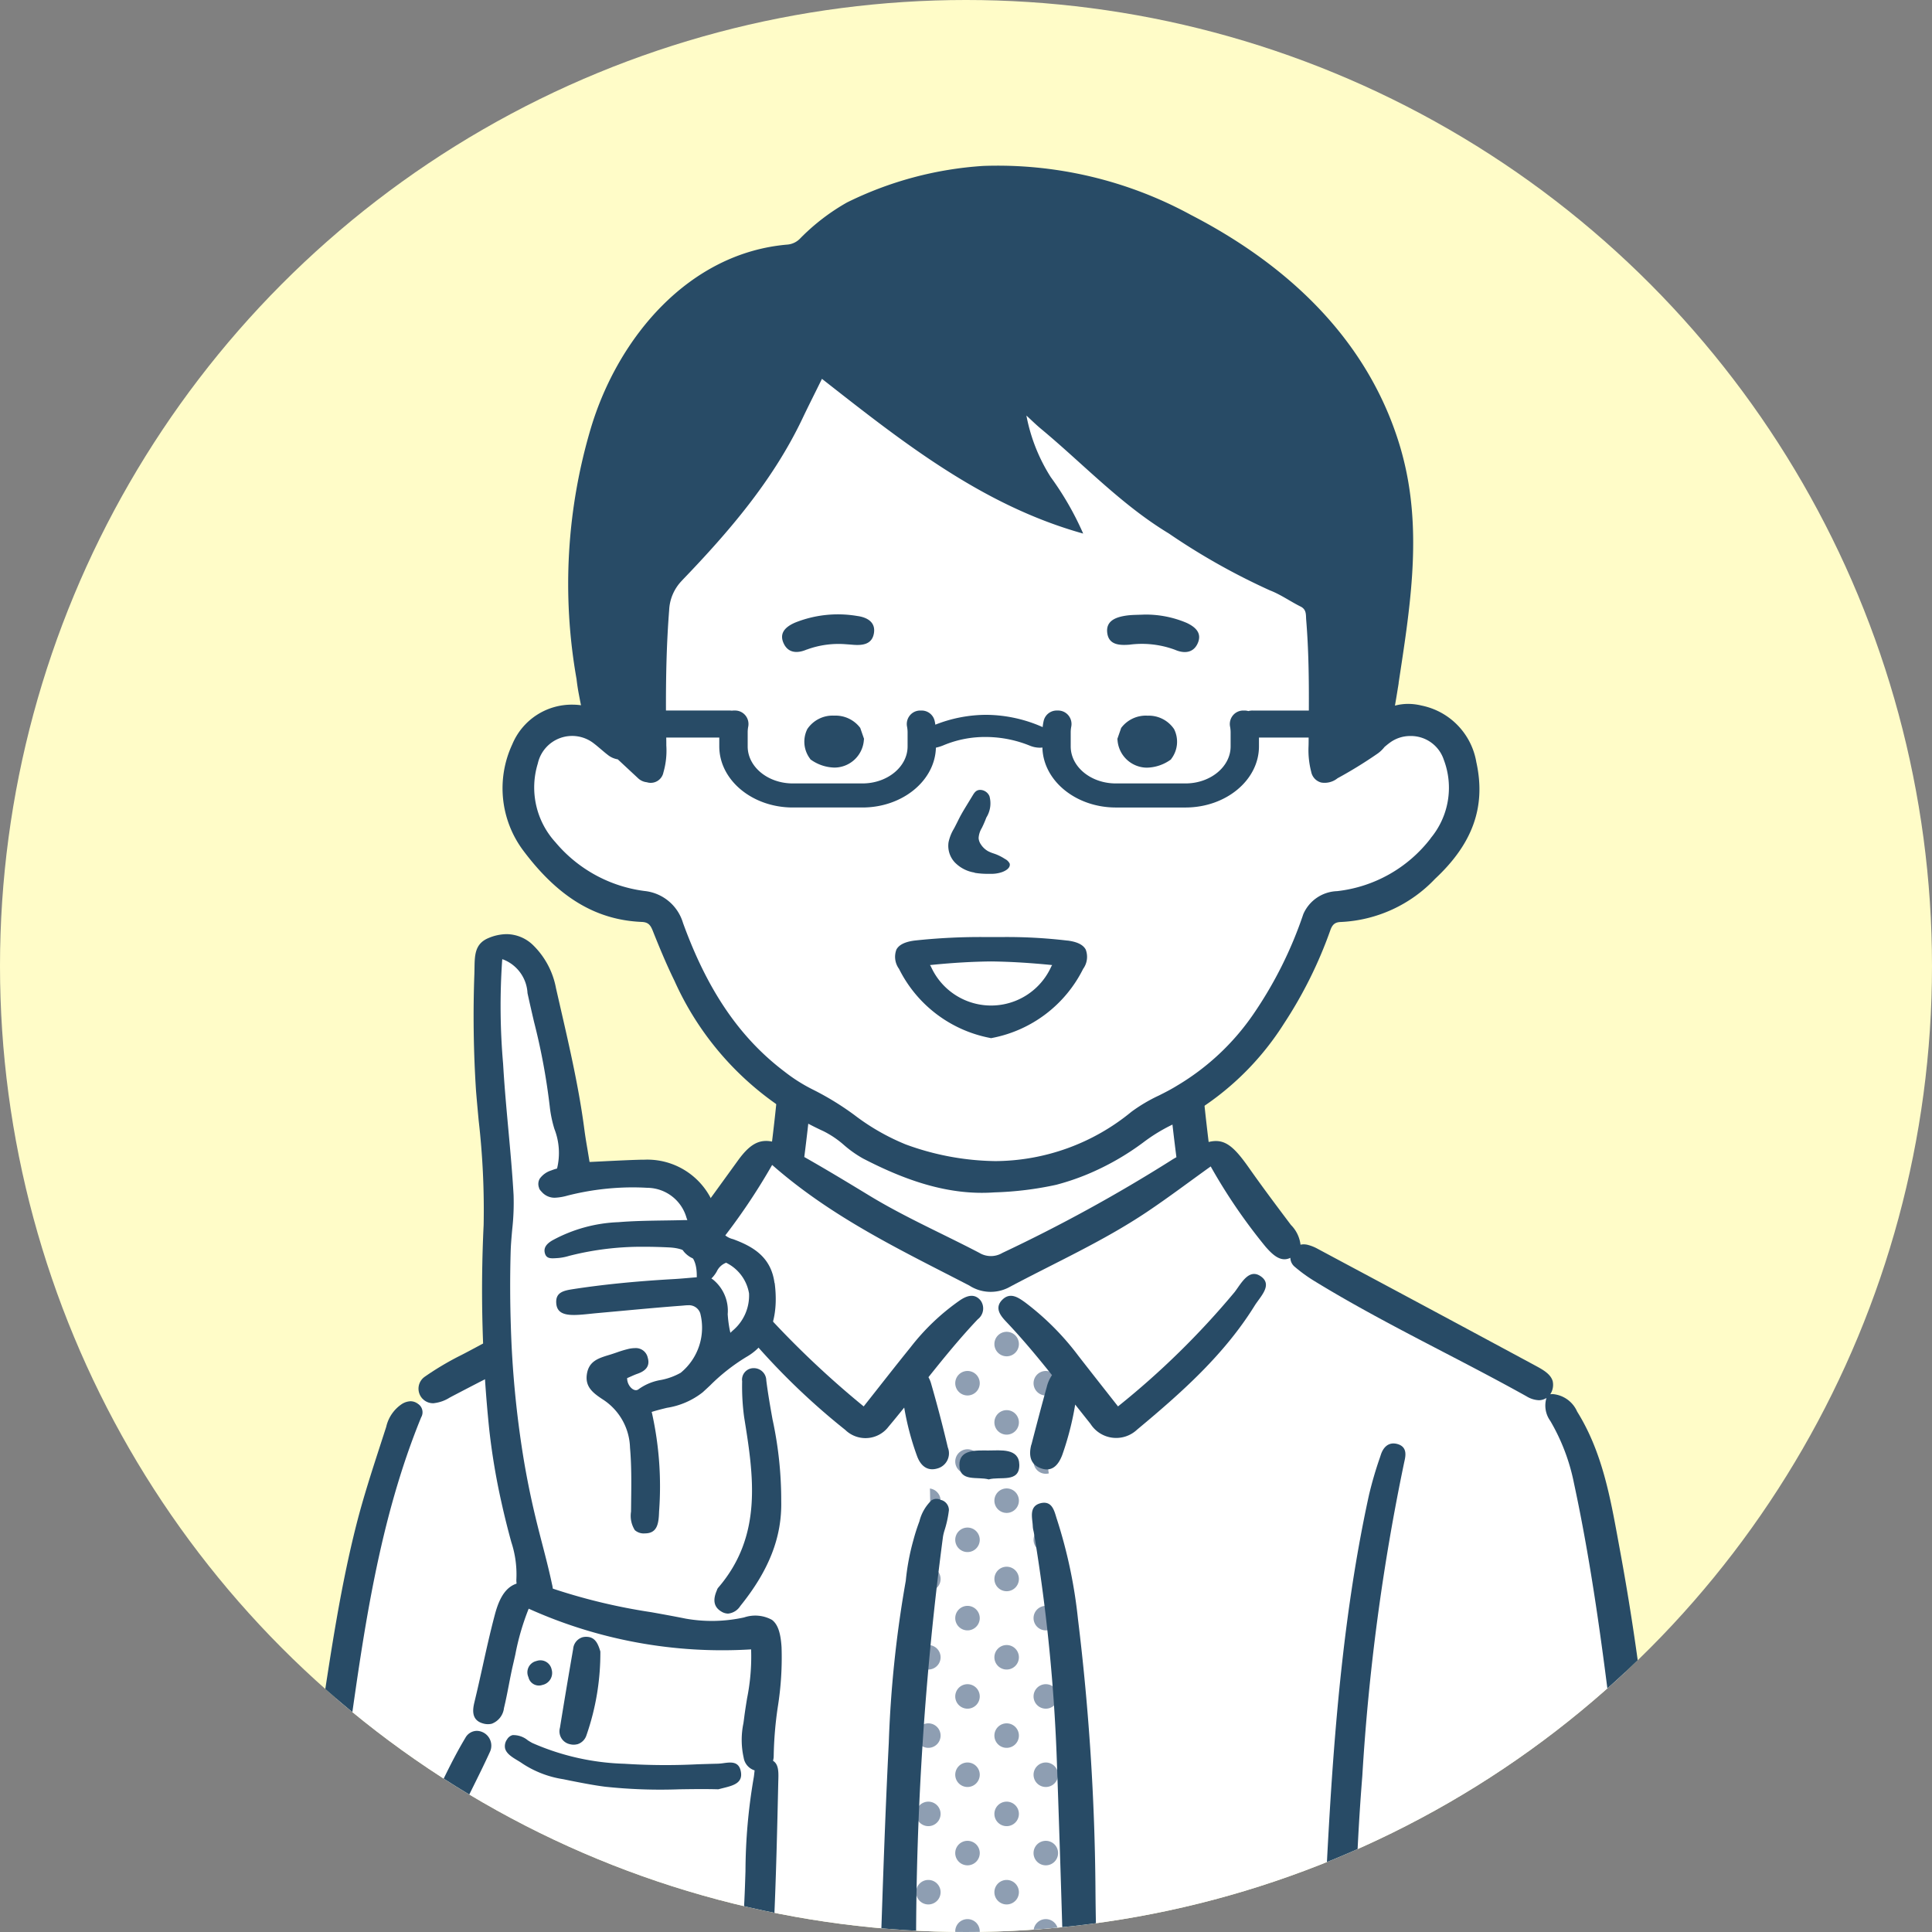 <?xml version="1.0" encoding="UTF-8"?>
<svg xmlns="http://www.w3.org/2000/svg" xmlns:xlink="http://www.w3.org/1999/xlink" width="141" height="141" viewBox="0 0 141 141">
  <rect x="0" y="0" width="141" height="141" fill="#808080" stroke="none"/>
  <defs>
    <clipPath id="clip-path">
      <circle id="楕円形_2" data-name="楕円形 2" cx="70.5" cy="70.5" r="70.5" fill="#fff" stroke="#707070" stroke-width="1"/>
    </clipPath>
    <clipPath id="clip-path-2">
      <rect id="長方形_2496" data-name="長方形 2496" width="101.766" height="177.844" fill="none"/>
    </clipPath>
    <clipPath id="clip-path-3">
      <path id="パス_4441" data-name="パス 4441" d="M112.46,207.09a.74.74,0,0,0-.462.961,18.157,18.157,0,0,1,1.245,6.654c.717,3.758-2.412,38.721-2.689,43.291,4.7.823,9.347.371,14.07-.29-.013-1.311-.029-2.621-.075-3.936-.192-13.968-1.242-22.746-2.458-38.815-.823-3.177,1.9-6.023.434-9.136-1.4-2.456-2.969-3.5-4.509-3.5-2.061,0-4.07,1.878-5.555,4.775" transform="translate(-110.553 -202.315)" fill="none"/>
    </clipPath>
    <clipPath id="clip-path-4">
      <path id="パス_4466" data-name="パス 4466" d="M108.807,391.96a50.1,50.1,0,0,0,7.183,6.5c3.5-2.41,8.952-4.624,8.093-9.724l-.06,0c0-2.739.589-5.51-3.256-4.522a17.513,17.513,0,0,0-2.119.118,8.586,8.586,0,0,1-3.946-.212c-1.155-1.858-3.838-1.573-5.664-2.289-.07,3.354-.246,6.75-.23,10.124" transform="translate(-108.806 -381.836)" fill="none"/>
    </clipPath>
  </defs>
  <g id="グループ_785" data-name="グループ 785" transform="translate(-3126 -2895)">
    <circle id="楕円形_3" data-name="楕円形 3" cx="70.5" cy="70.5" r="70.5" transform="translate(3126 2895)" fill="#fffcc8"/>
    <g id="マスクグループ_14" data-name="マスクグループ 14" transform="translate(3126 2895)" clip-path="url(#clip-path)">
      <g id="グループ_784" data-name="グループ 784" transform="translate(19.617 12.076)">
        <g id="グループ_777" data-name="グループ 777">
          <g id="グループ_776" data-name="グループ 776" clip-path="url(#clip-path-2)">
            <path id="パス_4377" data-name="パス 4377" d="M40.03,31.355,28.215,47.266V59.528c-4.486-3.01-10.845-.651-8.081,6.188,2.269,4.228,6.291,5.812,9.925,6.347,2.485,7.021,4.029,8.849,9.51,13.566,0,0-.394,4.6-.394,4.481a6.492,6.492,0,0,0-1.525-.249L33.3,95.585c-1.652-6.147-5.181-4.367-9.614-4.109,0,0-1.276-10.294-1.9-12.4-.52-3.46-1.99-5.368-4.543-3.875.116,4.3.979,25.942.716,29.745,0,0-4.418,1.431-6.316,3.982-4.988,12.21-6.155,29.561-8.433,41.163.032-.093-1.057,11.045-.559,13.721a17.147,17.147,0,0,0,16.521,13.97s.249,8,.622,9.427,1.113,4.172,1.113,4.172H87.929c1.266-.871,2.133-13.633,1.891-13.51,15.6-5.424,11.95-23.549,11.938-35.263-.86-10.42-1.3-25.186-6.67-34.845.446-1.211-17.121-9.787-18.012-10.446,0,0-2.85-2.656-2.925-2.746S70.883,89.8,70.883,89.8l-1.955.881-.642-4.82c3.463-1.138,9.836-10.15,10.1-13.52,1.355.625,9.267-3.866,9.491-5.537,1.545-4.258.991-8.126-3.924-8.58,0,0-5.6,3.029-5.507,2.94s.149-12.64.149-12.64L54.6,30.181Z" transform="translate(-1.482 -17.767)" fill="#fff"/>
          </g>
        </g>
        <g id="グループ_779" data-name="グループ 779" transform="translate(45.473 83.218)">
          <g id="グループ_778" data-name="グループ 778" clip-path="url(#clip-path-3)">
            <path id="パス_4378" data-name="パス 4378" d="M137.218,200.258a.894.894,0,1,1-1.265,0,.895.895,0,0,1,1.265,0" transform="translate(-125.351 -200.95)" fill="#8e9eb2"/>
            <path id="パス_4379" data-name="パス 4379" d="M144.165,207.205a.894.894,0,1,1-1.265,0,.894.894,0,0,1,1.265,0" transform="translate(-129.441 -205.04)" fill="#8e9eb2"/>
            <path id="パス_4380" data-name="パス 4380" d="M123.324,200.258a.894.894,0,1,1-1.265,0,.895.895,0,0,1,1.265,0" transform="translate(-117.172 -200.95)" fill="#8e9eb2"/>
            <path id="パス_4381" data-name="パス 4381" d="M130.271,207.205a.894.894,0,1,1-1.265,0,.895.895,0,0,1,1.265,0" transform="translate(-121.262 -205.04)" fill="#8e9eb2"/>
            <path id="パス_4382" data-name="パス 4382" d="M137.218,214.152a.894.894,0,1,1-1.265,0,.895.895,0,0,1,1.265,0" transform="translate(-125.351 -209.129)" fill="#8e9eb2"/>
            <path id="パス_4383" data-name="パス 4383" d="M144.165,221.1a.894.894,0,1,1-1.265,0,.894.894,0,0,1,1.265,0" transform="translate(-129.441 -213.218)" fill="#8e9eb2"/>
            <path id="パス_4384" data-name="パス 4384" d="M109.43,200.258a.895.895,0,1,1-1.265,0,.894.894,0,0,1,1.265,0" transform="translate(-108.993 -200.95)" fill="#8e9eb2"/>
            <path id="パス_4385" data-name="パス 4385" d="M116.377,207.205a.894.894,0,1,1-1.265,0,.894.894,0,0,1,1.265,0" transform="translate(-113.083 -205.04)" fill="#8e9eb2"/>
            <path id="パス_4386" data-name="パス 4386" d="M123.324,214.152a.894.894,0,1,1-1.265,0,.895.895,0,0,1,1.265,0" transform="translate(-117.172 -209.129)" fill="#8e9eb2"/>
            <path id="パス_4387" data-name="パス 4387" d="M130.271,221.1a.894.894,0,1,1-1.265,0,.895.895,0,0,1,1.265,0" transform="translate(-121.262 -213.218)" fill="#8e9eb2"/>
            <path id="パス_4388" data-name="パス 4388" d="M137.218,228.045a.894.894,0,1,1-1.265,0,.894.894,0,0,1,1.265,0" transform="translate(-125.351 -217.307)" fill="#8e9eb2"/>
            <path id="パス_4389" data-name="パス 4389" d="M144.165,234.992a.894.894,0,1,1-1.265,0,.894.894,0,0,1,1.265,0" transform="translate(-129.441 -221.397)" fill="#8e9eb2"/>
            <path id="パス_4390" data-name="パス 4390" d="M109.43,214.152a.895.895,0,1,1-1.265,0,.895.895,0,0,1,1.265,0" transform="translate(-108.993 -209.129)" fill="#8e9eb2"/>
            <path id="パス_4391" data-name="パス 4391" d="M116.377,221.1a.894.894,0,1,1-1.265,0,.894.894,0,0,1,1.265,0" transform="translate(-113.083 -213.218)" fill="#8e9eb2"/>
            <path id="パス_4392" data-name="パス 4392" d="M123.324,228.045a.894.894,0,1,1-1.265,0,.894.894,0,0,1,1.265,0" transform="translate(-117.172 -217.307)" fill="#8e9eb2"/>
            <path id="パス_4393" data-name="パス 4393" d="M130.271,234.992a.894.894,0,1,1-1.265,0,.895.895,0,0,1,1.265,0" transform="translate(-121.262 -221.397)" fill="#8e9eb2"/>
            <path id="パス_4394" data-name="パス 4394" d="M137.218,241.939a.894.894,0,1,1-1.265,0,.895.895,0,0,1,1.265,0" transform="translate(-125.351 -225.487)" fill="#8e9eb2"/>
            <path id="パス_4395" data-name="パス 4395" d="M144.165,248.886a.894.894,0,1,1-1.265,0,.894.894,0,0,1,1.265,0" transform="translate(-129.441 -229.576)" fill="#8e9eb2"/>
            <path id="パス_4396" data-name="パス 4396" d="M109.43,228.045a.895.895,0,1,1-1.265,0,.894.894,0,0,1,1.265,0" transform="translate(-108.993 -217.307)" fill="#8e9eb2"/>
            <path id="パス_4397" data-name="パス 4397" d="M116.377,234.992a.894.894,0,1,1-1.265,0,.894.894,0,0,1,1.265,0" transform="translate(-113.083 -221.397)" fill="#8e9eb2"/>
            <path id="パス_4398" data-name="パス 4398" d="M123.324,241.939a.894.894,0,1,1-1.265,0,.895.895,0,0,1,1.265,0" transform="translate(-117.172 -225.487)" fill="#8e9eb2"/>
            <path id="パス_4399" data-name="パス 4399" d="M130.271,248.886a.894.894,0,1,1-1.265,0,.894.894,0,0,1,1.265,0" transform="translate(-121.262 -229.576)" fill="#8e9eb2"/>
            <path id="パス_4400" data-name="パス 4400" d="M137.218,255.833a.894.894,0,1,1-1.265,0,.894.894,0,0,1,1.265,0" transform="translate(-125.351 -233.666)" fill="#8e9eb2"/>
            <path id="パス_4401" data-name="パス 4401" d="M144.165,262.78a.894.894,0,1,1-1.265,0,.894.894,0,0,1,1.265,0" transform="translate(-129.441 -237.755)" fill="#8e9eb2"/>
            <path id="パス_4402" data-name="パス 4402" d="M109.43,241.939a.895.895,0,1,1-1.265,0,.894.894,0,0,1,1.265,0" transform="translate(-108.993 -225.487)" fill="#8e9eb2"/>
            <path id="パス_4403" data-name="パス 4403" d="M116.377,248.886a.894.894,0,1,1-1.265,0,.894.894,0,0,1,1.265,0" transform="translate(-113.083 -229.576)" fill="#8e9eb2"/>
            <path id="パス_4404" data-name="パス 4404" d="M123.324,255.833a.894.894,0,1,1-1.265,0,.894.894,0,0,1,1.265,0" transform="translate(-117.172 -233.666)" fill="#8e9eb2"/>
            <path id="パス_4405" data-name="パス 4405" d="M130.271,262.78a.894.894,0,1,1-1.265,0,.895.895,0,0,1,1.265,0" transform="translate(-121.262 -237.755)" fill="#8e9eb2"/>
            <path id="パス_4406" data-name="パス 4406" d="M137.218,269.727a.894.894,0,1,1-1.265,0,.895.895,0,0,1,1.265,0" transform="translate(-125.351 -241.845)" fill="#8e9eb2"/>
            <path id="パス_4407" data-name="パス 4407" d="M144.165,276.674a.894.894,0,1,1-1.265,0,.894.894,0,0,1,1.265,0" transform="translate(-129.441 -245.934)" fill="#8e9eb2"/>
            <path id="パス_4408" data-name="パス 4408" d="M109.43,255.833a.895.895,0,1,1-1.265,0,.894.894,0,0,1,1.265,0" transform="translate(-108.993 -233.666)" fill="#8e9eb2"/>
            <path id="パス_4409" data-name="パス 4409" d="M116.377,262.78a.894.894,0,1,1-1.265,0,.894.894,0,0,1,1.265,0" transform="translate(-113.083 -237.755)" fill="#8e9eb2"/>
            <path id="パス_4410" data-name="パス 4410" d="M123.324,269.727a.894.894,0,1,1-1.265,0,.895.895,0,0,1,1.265,0" transform="translate(-117.172 -241.845)" fill="#8e9eb2"/>
            <path id="パス_4411" data-name="パス 4411" d="M130.271,276.674a.894.894,0,1,1-1.265,0,.895.895,0,0,1,1.265,0" transform="translate(-121.262 -245.934)" fill="#8e9eb2"/>
            <path id="パス_4412" data-name="パス 4412" d="M137.218,283.621a.894.894,0,1,1-1.265,0,.895.895,0,0,1,1.265,0" transform="translate(-125.351 -250.024)" fill="#8e9eb2"/>
            <path id="パス_4413" data-name="パス 4413" d="M144.165,290.568a.894.894,0,1,1-1.265,0,.894.894,0,0,1,1.265,0" transform="translate(-129.441 -254.113)" fill="#8e9eb2"/>
            <path id="パス_4414" data-name="パス 4414" d="M109.43,269.727a.895.895,0,1,1-1.265,0,.894.894,0,0,1,1.265,0" transform="translate(-108.993 -241.845)" fill="#8e9eb2"/>
            <path id="パス_4415" data-name="パス 4415" d="M116.377,276.674a.894.894,0,1,1-1.265,0,.894.894,0,0,1,1.265,0" transform="translate(-113.083 -245.934)" fill="#8e9eb2"/>
            <path id="パス_4416" data-name="パス 4416" d="M123.324,283.621a.894.894,0,1,1-1.265,0,.895.895,0,0,1,1.265,0" transform="translate(-117.172 -250.024)" fill="#8e9eb2"/>
            <path id="パス_4417" data-name="パス 4417" d="M130.271,290.568a.894.894,0,1,1-1.265,0,.895.895,0,0,1,1.265,0" transform="translate(-121.262 -254.113)" fill="#8e9eb2"/>
            <path id="パス_4418" data-name="パス 4418" d="M137.218,297.514a.895.895,0,1,1-1.265,0,.9.9,0,0,1,1.265,0" transform="translate(-125.351 -258.202)" fill="#8e9eb2"/>
            <path id="パス_4419" data-name="パス 4419" d="M144.165,304.461a.894.894,0,1,1-1.265,0,.894.894,0,0,1,1.265,0" transform="translate(-129.441 -262.292)" fill="#8e9eb2"/>
            <path id="パス_4420" data-name="パス 4420" d="M109.43,283.621a.895.895,0,1,1-1.265,0,.894.894,0,0,1,1.265,0" transform="translate(-108.993 -250.024)" fill="#8e9eb2"/>
            <path id="パス_4421" data-name="パス 4421" d="M116.377,290.568a.894.894,0,1,1-1.265,0,.895.895,0,0,1,1.265,0" transform="translate(-113.083 -254.113)" fill="#8e9eb2"/>
            <path id="パス_4422" data-name="パス 4422" d="M123.324,297.514a.895.895,0,1,1-1.265,0,.9.9,0,0,1,1.265,0" transform="translate(-117.172 -258.202)" fill="#8e9eb2"/>
            <path id="パス_4423" data-name="パス 4423" d="M130.271,304.461a.894.894,0,1,1-1.265,0,.895.895,0,0,1,1.265,0" transform="translate(-121.262 -262.292)" fill="#8e9eb2"/>
            <path id="パス_4424" data-name="パス 4424" d="M137.218,311.408a.894.894,0,1,1-1.265,0,.895.895,0,0,1,1.265,0" transform="translate(-125.351 -266.381)" fill="#8e9eb2"/>
            <path id="パス_4425" data-name="パス 4425" d="M144.165,318.355a.894.894,0,1,1-1.265,0,.894.894,0,0,1,1.265,0" transform="translate(-129.441 -270.471)" fill="#8e9eb2"/>
            <path id="パス_4426" data-name="パス 4426" d="M109.43,297.514a.895.895,0,1,1-1.265,0,.895.895,0,0,1,1.265,0" transform="translate(-108.993 -258.202)" fill="#8e9eb2"/>
            <path id="パス_4427" data-name="パス 4427" d="M116.377,304.461a.894.894,0,1,1-1.265,0,.894.894,0,0,1,1.265,0" transform="translate(-113.083 -262.292)" fill="#8e9eb2"/>
            <path id="パス_4428" data-name="パス 4428" d="M123.324,311.408a.894.894,0,1,1-1.265,0,.895.895,0,0,1,1.265,0" transform="translate(-117.172 -266.381)" fill="#8e9eb2"/>
            <path id="パス_4429" data-name="パス 4429" d="M130.271,318.355a.894.894,0,1,1-1.265,0,.895.895,0,0,1,1.265,0" transform="translate(-121.262 -270.471)" fill="#8e9eb2"/>
            <path id="パス_4430" data-name="パス 4430" d="M137.218,325.3a.894.894,0,1,1-1.265,0,.895.895,0,0,1,1.265,0" transform="translate(-125.351 -274.56)" fill="#8e9eb2"/>
            <path id="パス_4431" data-name="パス 4431" d="M144.165,332.249a.894.894,0,1,1-1.265,0,.894.894,0,0,1,1.265,0" transform="translate(-129.441 -278.65)" fill="#8e9eb2"/>
            <path id="パス_4432" data-name="パス 4432" d="M109.43,311.408a.895.895,0,1,1-1.265,0,.894.894,0,0,1,1.265,0" transform="translate(-108.993 -266.381)" fill="#8e9eb2"/>
            <path id="パス_4433" data-name="パス 4433" d="M116.377,318.355a.894.894,0,1,1-1.265,0,.894.894,0,0,1,1.265,0" transform="translate(-113.083 -270.471)" fill="#8e9eb2"/>
            <path id="パス_4434" data-name="パス 4434" d="M123.324,325.3a.894.894,0,1,1-1.265,0,.895.895,0,0,1,1.265,0" transform="translate(-117.172 -274.56)" fill="#8e9eb2"/>
            <path id="パス_4435" data-name="パス 4435" d="M130.271,332.249a.894.894,0,1,1-1.265,0,.895.895,0,0,1,1.265,0" transform="translate(-121.262 -278.65)" fill="#8e9eb2"/>
            <path id="パス_4436" data-name="パス 4436" d="M137.218,339.2a.894.894,0,1,1-1.265,0,.894.894,0,0,1,1.265,0" transform="translate(-125.351 -282.739)" fill="#8e9eb2"/>
            <path id="パス_4437" data-name="パス 4437" d="M109.43,325.3a.895.895,0,1,1-1.265,0,.894.894,0,0,1,1.265,0" transform="translate(-108.993 -274.56)" fill="#8e9eb2"/>
            <path id="パス_4438" data-name="パス 4438" d="M116.377,332.249a.894.894,0,1,1-1.265,0,.894.894,0,0,1,1.265,0" transform="translate(-113.083 -278.65)" fill="#8e9eb2"/>
            <path id="パス_4439" data-name="パス 4439" d="M123.324,339.2a.894.894,0,1,1-1.265,0,.894.894,0,0,1,1.265,0" transform="translate(-117.172 -282.739)" fill="#8e9eb2"/>
            <path id="パス_4440" data-name="パス 4440" d="M109.43,339.2a.895.895,0,1,1-1.265,0,.894.894,0,0,1,1.265,0" transform="translate(-108.993 -282.739)" fill="#8e9eb2"/>
          </g>
        </g>
        <g id="グループ_781" data-name="グループ 781" transform="translate(44.755 157.059)">
          <g id="グループ_780" data-name="グループ 780" clip-path="url(#clip-path-4)">
            <path id="パス_4442" data-name="パス 4442" d="M142.832,374.878a.894.894,0,1,1-1.265,0,.894.894,0,0,1,1.265,0" transform="translate(-127.938 -377.586)" fill="#8e9eb2"/>
            <path id="パス_4443" data-name="パス 4443" d="M149.779,381.825a.894.894,0,1,1-1.265,0,.895.895,0,0,1,1.265,0" transform="translate(-132.027 -381.675)" fill="#8e9eb2"/>
            <path id="パス_4444" data-name="パス 4444" d="M128.939,374.878a.895.895,0,1,1-1.265,0,.894.894,0,0,1,1.265,0" transform="translate(-119.759 -377.586)" fill="#8e9eb2"/>
            <path id="パス_4445" data-name="パス 4445" d="M135.885,381.825a.894.894,0,1,1-1.265,0,.895.895,0,0,1,1.265,0" transform="translate(-123.848 -381.675)" fill="#8e9eb2"/>
            <path id="パス_4446" data-name="パス 4446" d="M142.832,388.772a.894.894,0,1,1-1.265,0,.894.894,0,0,1,1.265,0" transform="translate(-127.938 -385.765)" fill="#8e9eb2"/>
            <path id="パス_4447" data-name="パス 4447" d="M149.779,395.719a.894.894,0,1,1-1.265,0,.894.894,0,0,1,1.265,0" transform="translate(-132.027 -389.854)" fill="#8e9eb2"/>
            <path id="パス_4448" data-name="パス 4448" d="M115.045,374.878a.894.894,0,1,1-1.265,0,.894.894,0,0,1,1.265,0" transform="translate(-111.58 -377.586)" fill="#8e9eb2"/>
            <path id="パス_4449" data-name="パス 4449" d="M121.992,381.825a.894.894,0,1,1-1.265,0,.895.895,0,0,1,1.265,0" transform="translate(-115.67 -381.675)" fill="#8e9eb2"/>
            <path id="パス_4450" data-name="パス 4450" d="M128.939,388.772a.895.895,0,1,1-1.265,0,.894.894,0,0,1,1.265,0" transform="translate(-119.759 -385.765)" fill="#8e9eb2"/>
            <path id="パス_4451" data-name="パス 4451" d="M135.885,395.719a.894.894,0,1,1-1.265,0,.894.894,0,0,1,1.265,0" transform="translate(-123.848 -389.854)" fill="#8e9eb2"/>
            <path id="パス_4452" data-name="パス 4452" d="M142.832,402.666a.894.894,0,1,1-1.265,0,.894.894,0,0,1,1.265,0" transform="translate(-127.938 -393.944)" fill="#8e9eb2"/>
            <path id="パス_4453" data-name="パス 4453" d="M149.779,409.613a.894.894,0,1,1-1.265,0,.894.894,0,0,1,1.265,0" transform="translate(-132.027 -398.033)" fill="#8e9eb2"/>
            <path id="パス_4454" data-name="パス 4454" d="M108.1,381.825a.894.894,0,1,1-1.265,0,.895.895,0,0,1,1.265,0" transform="translate(-107.491 -381.675)" fill="#8e9eb2"/>
            <path id="パス_4455" data-name="パス 4455" d="M115.045,388.772a.894.894,0,1,1-1.265,0,.894.894,0,0,1,1.265,0" transform="translate(-111.58 -385.765)" fill="#8e9eb2"/>
            <path id="パス_4456" data-name="パス 4456" d="M121.992,395.719a.894.894,0,1,1-1.265,0,.894.894,0,0,1,1.265,0" transform="translate(-115.67 -389.854)" fill="#8e9eb2"/>
            <path id="パス_4457" data-name="パス 4457" d="M128.939,402.666a.895.895,0,1,1-1.265,0,.894.894,0,0,1,1.265,0" transform="translate(-119.759 -393.944)" fill="#8e9eb2"/>
            <path id="パス_4458" data-name="パス 4458" d="M135.885,409.613a.894.894,0,1,1-1.265,0,.894.894,0,0,1,1.265,0" transform="translate(-123.848 -398.033)" fill="#8e9eb2"/>
            <path id="パス_4459" data-name="パス 4459" d="M142.832,416.56a.894.894,0,1,1-1.265,0,.894.894,0,0,1,1.265,0" transform="translate(-127.938 -402.123)" fill="#8e9eb2"/>
            <path id="パス_4460" data-name="パス 4460" d="M108.1,395.719a.894.894,0,1,1-1.265,0,.894.894,0,0,1,1.265,0" transform="translate(-107.491 -389.854)" fill="#8e9eb2"/>
            <path id="パス_4461" data-name="パス 4461" d="M115.045,402.666a.894.894,0,1,1-1.265,0,.894.894,0,0,1,1.265,0" transform="translate(-111.58 -393.944)" fill="#8e9eb2"/>
            <path id="パス_4462" data-name="パス 4462" d="M121.992,409.613a.894.894,0,1,1-1.265,0,.894.894,0,0,1,1.265,0" transform="translate(-115.67 -398.033)" fill="#8e9eb2"/>
            <path id="パス_4463" data-name="パス 4463" d="M128.939,416.56a.895.895,0,1,1-1.265,0,.894.894,0,0,1,1.265,0" transform="translate(-119.759 -402.123)" fill="#8e9eb2"/>
            <path id="パス_4464" data-name="パス 4464" d="M108.1,409.613a.894.894,0,1,1-1.265,0,.894.894,0,0,1,1.265,0" transform="translate(-107.491 -398.033)" fill="#8e9eb2"/>
            <path id="パス_4465" data-name="パス 4465" d="M115.045,416.56a.894.894,0,1,1-1.265,0,.894.894,0,0,1,1.265,0" transform="translate(-111.58 -402.123)" fill="#8e9eb2"/>
          </g>
        </g>
        <g id="グループ_783" data-name="グループ 783">
          <g id="グループ_782" data-name="グループ 782" clip-path="url(#clip-path-2)">
            <path id="パス_4467" data-name="パス 4467" d="M51.611,300.355a48.632,48.632,0,0,1-5.525-4.772,4.215,4.215,0,0,0,.208-1.739c0-.111,0-.218,0-.321,0-.807,0-5.142.008-6.474a12.161,12.161,0,0,0,1.728.128h.269c.217,0,.407,0,.575.007.134,0,.254.005.361.005.912,0,1.021-.206,1.363-1.64.864-3.624.471-7.38.124-10.695a15.538,15.538,0,0,0-.951-3.872c-.182-.48-.443-.972-.994-.972a1.058,1.058,0,0,0-.246.031c-.782.188-.668.922-.593,1.408.083.533.187,1.072.288,1.594a23.91,23.91,0,0,1,.433,2.839l.017.234a28.3,28.3,0,0,1-.414,9.516,52,52,0,0,0-5.7-2.076c-.578-.185-1.155-.37-1.728-.561a8.888,8.888,0,0,1-5.3-4.346,8.107,8.107,0,0,0-.806-1.236c-.022-.027-.044-.046-.066-.071a44.477,44.477,0,0,0,1.526-8.942c.14-1.8.265-3.6.377-5.367a10.112,10.112,0,0,1,2.1,1.644c.895.765,1.808,1.51,2.763,2.2a17.98,17.98,0,0,0,2.85,1.707,9.206,9.206,0,0,0,3.4,1.026.668.668,0,0,0,.728-.529,1.854,1.854,0,0,0,.553.105c.345.016.69.021,1.035.021.255,0,.511,0,.767-.005s.51,0,.763,0q.247,0,.494,0a36.188,36.188,0,0,0,6.206-.6l0,.081c.417-.125.837-.239,1.259-.338a1.557,1.557,0,0,0,.96-.694,1.306,1.306,0,0,0,.637.26c.241.038.485.067.76.1l.431.052.012,0c.2-.034.419-.065.639-.1.5-.073,1.023-.148,1.54-.267a199.264,199.264,0,0,1,23.594-4.048l.052-.005a2.057,2.057,0,0,0,1.407-.483,1,1,0,0,0,.158-.8,1.021,1.021,0,0,0-1.171-.915,6.1,6.1,0,0,0-.7.056l-.07.009c-.6.071-1.193.149-1.79.227-1.174.154-2.388.314-3.586.409a93.034,93.034,0,0,0-12.648,2.192c-2.822.625-5.74,1.271-8.645,1.716a1.6,1.6,0,0,0-.392.108c-.167-3.708-.311-7.472-.339-11.2a172.282,172.282,0,0,0-1.277-19.791,35.718,35.718,0,0,0-1.526-7.254c-.025-.073-.049-.151-.073-.232-.136-.449-.3-1.008-.87-1.008a1.025,1.025,0,0,0-.211.023c-.78.167-.707.819-.649,1.343.014.122.027.242.031.355a1.8,1.8,0,0,0,.051.329c.011.053.023.105.032.158A128.628,128.628,0,0,1,57.52,245.7c.248,6.928.452,13.931.642,20.843-.039,0-.079,0-.118.009a61.514,61.514,0,0,1-9.126.651,1.31,1.31,0,0,0-.929.318.822.822,0,0,0-.225.466c-.286-.114-.573-.221-.858-.326a1.632,1.632,0,0,0,.134-.593c.091-2.677.166-5.367.2-8.038a227.038,227.038,0,0,1,1.965-29.886,3.564,3.564,0,0,1,.1-.417,7.893,7.893,0,0,0,.331-1.508.772.772,0,0,0-.566-.744c-.009,0-.018,0-.027,0a.651.651,0,0,0-.682.031,3.175,3.175,0,0,0-.88,1.534,13.94,13.94,0,0,0-.44,1.373,16.992,16.992,0,0,0-.553,2.961,83.914,83.914,0,0,0-1.24,11.822c-.26,5.114-.434,10.318-.6,15.351-.078,2.309-.159,4.646-.246,6.993a23.608,23.608,0,0,1-2.377-1.577c-.88-.661-1.72-1.375-2.551-2.1a7.49,7.49,0,0,0-2.795-1.84c.064-1.128.125-2.248.176-3.349.167-3.553.248-7.139.327-10.606l.005-.179c.022-.64,0-1.14-.389-1.38a1.2,1.2,0,0,0,.051-.359,27.307,27.307,0,0,1,.3-3.579,22.789,22.789,0,0,0,.273-4.356c-.07-1.074-.28-1.669-.7-1.99a2.535,2.535,0,0,0-2.03-.179,10.939,10.939,0,0,1-4.244.093c-.842-.169-1.686-.322-2.53-.473a42.956,42.956,0,0,1-7.495-1.824,3.753,3.753,0,0,0-2.213-.3c-.816.21-1.343.915-1.707,2.284-.336,1.263-.624,2.556-.9,3.806-.188.846-.376,1.692-.58,2.535-.115.478-.33,1.368.625,1.621a1.22,1.22,0,0,0,.621.018,1.389,1.389,0,0,0,.895-1.145c.135-.551.244-1.116.35-1.663.093-.48.188-.976.3-1.459.061-.262.12-.525.179-.788a18.027,18.027,0,0,1,.975-3.342A34.377,34.377,0,0,0,35.2,237.379a15.41,15.41,0,0,1-.295,3.573c-.076.469-.151.938-.211,1.408-.017.137-.036.274-.055.411a5.94,5.94,0,0,0,.018,2.513,1.154,1.154,0,0,0,.8.926c-.009.063-.016.128-.024.2-.015.141-.03.277-.055.4a40.99,40.99,0,0,0-.589,6.75c-.034,1.064-.069,2.164-.144,3.244-.074,1.062-.141,2.126-.208,3.191-.362,5.766-.737,11.729-2.354,17.43-1.336,4.711-4.028,7.894-8,9.461a16.31,16.31,0,0,1-5.982,1.2,15.263,15.263,0,0,1-9.238-3.275c-4.446-3.322-6.553-7.9-6.442-14a130.672,130.672,0,0,1,2.252-19.255c.451-2.649.833-5.361,1.2-7.993,1.083-7.7,2.2-15.668,5.247-23.119a.735.735,0,0,0-.256-1,.887.887,0,0,0-.517-.174,1.267,1.267,0,0,0-.63.2,2.722,2.722,0,0,0-1.147,1.668l-.411,1.268c-.624,1.924-1.27,3.913-1.774,5.9-1.118,4.411-1.809,8.979-2.482,13.426-.28,1.851-.57,3.766-.887,5.642q-.336,2.1-.687,4.2l-.024.147C1.765,255.01,1.2,258.41.741,261.769a52.547,52.547,0,0,0-.616,11.824c.691,8.006,5.192,13.5,13.016,15.889a20.472,20.472,0,0,0,3.366.728c.2,2.571.378,5.086.433,7.6a9.686,9.686,0,0,0,1.345,4.676c.009.006.017.008.026.014.564.412,1.507.861,2.107.231a1.153,1.153,0,0,0,.186-.826,13.068,13.068,0,0,1-1.43-5.634c-.149-1.968-.275-3.943-.473-5.91l.123,0c6.782,0,12.308-3.863,14.941-10.38a8.378,8.378,0,0,0,4.476,4.362c.713.264,1.43.557,2.123.841,1.1.45,2.217.906,3.375,1.269-.013,1.542-.107,6.111-.1,7.059a5.542,5.542,0,0,1-.061.728,2.208,2.208,0,0,0,.188,1.679l.007.007a1.385,1.385,0,0,0,.176.5,18.748,18.748,0,0,0,6.508,6.089,1.35,1.35,0,0,0,.718.221,1.2,1.2,0,0,0,1.156-1.12,1.54,1.54,0,0,0-.724-1.255" transform="translate(0 -129.081)" fill="#284b66"/>
            <path id="パス_4468" data-name="パス 4468" d="M131.848,209.134c-.195.75-.1,1.446.705,1.729.844.3,1.294-.287,1.556-.983a21.594,21.594,0,0,0,.941-3.669q.557.707,1.118,1.41a2.223,2.223,0,0,0,3.4.419c3.209-2.672,6.345-5.447,8.579-9.047.4-.649,1.351-1.521.442-2.145-.871-.6-1.431.54-1.907,1.157a59.374,59.374,0,0,1-8.507,8.34c-1.057-1.345-1.983-2.52-2.9-3.7a19.607,19.607,0,0,0-3.882-3.892c-.5-.359-1.081-.761-1.653-.2-.6.59-.155,1.16.264,1.6,1.185,1.248,2.282,2.568,3.353,3.909a2.649,2.649,0,0,0-.385.878c-.387,1.394-.754,2.795-1.118,4.2" transform="translate(-76.198 -115.78)" fill="#284b66"/>
            <path id="パス_4469" data-name="パス 4469" d="M124.628,227.983c-.857,0-2.113-.1-2.1,1.07.009,1.251,1.336.814,2.139,1.041.833-.236,2.254.274,2.234-1.069-.019-1.231-1.37-1.042-2.268-1.042" transform="translate(-72.127 -134.201)" fill="#284b66"/>
            <path id="パス_4470" data-name="パス 4470" d="M27.691,212.7H27.7a2.711,2.711,0,0,0,1.129-.4l.177-.095q.934-.489,1.871-.973c.176-.092.758-.385,1.3-.658-.056-.894-.05-1.794-.032-2.695-.926.5-2.2,1.19-2.647,1.407a21.149,21.149,0,0,0-2.469,1.479,1.062,1.062,0,0,0,.661,1.939" transform="translate(-15.637 -122.372)" fill="#284b66"/>
            <path id="パス_4471" data-name="パス 4471" d="M144.242,217.833a178.717,178.717,0,0,0-2.6-20.647l-.111-.607c-.582-3.187-1.183-6.482-2.988-9.374a2.14,2.14,0,0,0-1.788-1.279c-.055,0-.115.008-.174.012a1.252,1.252,0,0,0,.179-.947c-.136-.5-.662-.815-1.189-1.1q-7.152-3.856-14.318-7.684l-1.692-.906a3.055,3.055,0,0,0-.642-.256,1.29,1.29,0,0,0-.338-.048,1,1,0,0,0-.227.028,2.45,2.45,0,0,0-.7-1.443c-1.037-1.378-2.074-2.76-3.066-4.171-1.133-1.61-1.8-2.164-2.939-1.883-.116-.956-.225-1.906-.32-2.824a1.317,1.317,0,0,0-1.362-1.185,1.18,1.18,0,0,0-.883.358,1.06,1.06,0,0,0-.244.844c.132,1.283.288,2.6.456,3.917-.137.078-.273.155-.4.24a114.565,114.565,0,0,1-12.3,6.745,1.635,1.635,0,0,1-1.689-.007c-2.664-1.393-5.425-2.6-8-4.163-1.579-.961-3.162-1.917-4.769-2.829.169-1.324.32-2.631.45-3.9a1.057,1.057,0,0,0-.244-.844,1.18,1.18,0,0,0-.883-.359,1.318,1.318,0,0,0-1.362,1.185c-.093.91-.2,1.849-.315,2.792-.971-.2-1.66.24-2.482,1.373-1.111,1.532-2.215,3.07-3.344,4.588-.538.724-1.326,1.517-.379,2.3,1.019.846,1.715-.108,2.334-.826a45.33,45.33,0,0,0,3.879-5.731c4.4,3.865,9.444,6.242,14.385,8.8a2.871,2.871,0,0,0,2.856.156c3.388-1.809,6.909-3.38,10.11-5.524,1.559-1.044,3.057-2.178,4.656-3.322a40.655,40.655,0,0,0,4.013,5.87c.5.567,1.091,1.148,1.8.8a.868.868,0,0,0,.321.655,11.019,11.019,0,0,0,1.418,1.03c3.048,1.87,6.272,3.548,9.391,5.17,2.01,1.045,4.088,2.127,6.1,3.249a1.886,1.886,0,0,0,.905.288,1.038,1.038,0,0,0,.556-.165,1.911,1.911,0,0,0,.28,1.675,14.641,14.641,0,0,1,1.728,4.549c1.259,5.85,2.067,11.879,2.753,17.522,1.24,10.2,1.167,20.648,1,29.639a17.385,17.385,0,0,1-4.25,10.9c-2.723,3.3-5.5,4.774-9,4.774a13.323,13.323,0,0,1-1.538-.093,83.123,83.123,0,0,0-9.632-.712c-.874,0-1.729.026-2.543.076-.5.031-1.031.046-1.575.046-1.821,0-3.668-.174-5.454-.341s-3.644-.343-5.476-.343c-.837,0-1.608.035-2.357.107-.966.094-1.939.106-2.679.106-.377,0-.754,0-1.13-.007s-.755-.007-1.133-.007-.766,0-1.149.015c-.879.024-1.327.367-1.331,1.017,0,.72.466,1.114,1.359,1.139.075,0,.151,0,.226,0,.191,0,.382-.006.573-.011s.379-.012.567-.012a5.384,5.384,0,0,1,.791.05,7.738,7.738,0,0,0,1.138.078,19.53,19.53,0,0,0,2.1-.152,19.485,19.485,0,0,1,2.1-.152c.073,0,.143,0,.215.005.017.677.066,5.112.085,5.637a3.171,3.171,0,0,0,.148.9,52.853,52.853,0,0,1-5.693,4.938,1.648,1.648,0,0,0-.742,1.081,1.062,1.062,0,0,0,.38.845,1.272,1.272,0,0,0,.9.39,2.227,2.227,0,0,0,1.277-.528,26.782,26.782,0,0,0,5.089-4.54,3.859,3.859,0,0,0,.873-1.517.946.946,0,0,0,.153-.145,2.1,2.1,0,0,0,.267-1.529c-.044-.47-.287-3.919-.37-5.169a37.02,37.02,0,0,0,5.4.427c.413.012.825.024,1.237.039l1.8.067c5.7.211,11.576.43,17.375.626-.222,2.207-.361,4.423-.557,6.632a11.779,11.779,0,0,1-1.087,4.413c-.2.663-.283,1.178.64,1.4a1.732,1.732,0,0,0,1.7-.675,7.334,7.334,0,0,0,.788-2.766c.243-3.013.485-6.031.729-9.08a5.872,5.872,0,0,0,2.439-.928c5.827-3.992,9.081-9.058,9.672-15.056.775-7.858.371-15.7-.148-23.715" transform="translate(-43.057 -96.26)" fill="#284b66"/>
            <path id="パス_4472" data-name="パス 4472" d="M193.081,228.095c.094-.408.252-1.091-.51-1.3a1.1,1.1,0,0,0-.283-.04c-.418,0-.745.292-.919.823l-.075.227a27.788,27.788,0,0,0-.788,2.7c-2.278,10.4-2.809,21.3-3.277,30.916,0,.242,0,.485-.006.727-.006.544-.013,1.107.014,1.661.007.155,0,.323,0,.5a1.884,1.884,0,0,0,.281,1.391,1.072,1.072,0,0,0,.789.284h.042a1.07,1.07,0,0,0,.791-.273,2,2,0,0,0,.3-1.468c0-.135-.008-.267-.006-.389.085-4.885.27-8.96.582-12.825a157.914,157.914,0,0,1,3.066-22.938" transform="translate(-110.21 -133.486)" fill="#284b66"/>
            <path id="パス_4473" data-name="パス 4473" d="M142.348,355.822a1.025,1.025,0,0,0,.911,1.126,1.191,1.191,0,0,0,.13.007c.5,0,.826-.326.946-.942.087-.442.181-.884.277-1.326a19.625,19.625,0,0,0,.631-6.026,14.163,14.163,0,0,0-1.3-6.187,5.1,5.1,0,0,1-.19-.517c-.2-.609-.427-1.3-1.085-1.3a1.244,1.244,0,0,0-.427.086.839.839,0,0,0-.51.435,1.985,1.985,0,0,0,.264,1.434c.07.162.137.316.183.454a19.058,19.058,0,0,1,.406,10.778,8.413,8.413,0,0,0-.236,1.978" transform="translate(-83.397 -200.536)" fill="#284b66"/>
            <path id="パス_4474" data-name="パス 4474" d="M131.776,373.8a1.24,1.24,0,0,0-1.2,1.315.958.958,0,0,0,.261.717,1.023,1.023,0,0,0,.735.259h0c.05,0,.1,0,.154-.007.789-.069.974-.649,1.055-1.289-.082-.467-.256-1-.881-1-.039,0-.079,0-.121.007" transform="translate(-76.865 -220.043)" fill="#284b66"/>
            <path id="パス_4475" data-name="パス 4475" d="M42.435,278.479a.663.663,0,0,0-.394.311.843.843,0,0,0-.146.65c.092.39.526.653.91.884.123.074.241.146.344.219a7.475,7.475,0,0,0,3,1.153l.484.1c.832.164,1.692.334,2.547.445a37.994,37.994,0,0,0,5.454.19c.977-.014,1.9-.026,2.822,0l.542-.137c.645-.167,1.216-.375,1.116-1.089-.118-.836-.726-.755-1.263-.684a3.956,3.956,0,0,1-.424.042c-.49.011-.981.027-1.471.042a46.744,46.744,0,0,1-5.346-.037,17.962,17.962,0,0,1-6.71-1.509c-.106-.053-.221-.124-.341-.2a1.648,1.648,0,0,0-1.126-.381" transform="translate(-24.652 -163.922)" fill="#284b66"/>
            <path id="パス_4476" data-name="パス 4476" d="M52.883,268.906a1,1,0,0,0,.67-.632,18.241,18.241,0,0,0,1.025-6.141c-.189-.65-.422-1.056-1-1.073a1.1,1.1,0,0,0-.3.031.968.968,0,0,0-.684.849c-.332,1.91-.657,3.847-.965,5.755a.962.962,0,0,0,.744,1.206,1.039,1.039,0,0,0,.51,0" transform="translate(-30.38 -153.679)" fill="#284b66"/>
            <path id="パス_4477" data-name="パス 4477" d="M47,267.016l.015,0a.894.894,0,0,0,.661-1.13.836.836,0,0,0-1.051-.632c-.029.007-.058.016-.089.026a.846.846,0,0,0-.553,1.167.781.781,0,0,0,1.016.573" transform="translate(-27.035 -156.125)" fill="#284b66"/>
            <path id="パス_4478" data-name="パス 4478" d="M19.07,282.681c-.689,1.442-1.375,2.965-2.039,4.527-1.348,3.172-2.543,6.348-3.553,9.442-.287.877-.565,1.766-.828,2.643-.064.212-.132.427-.2.641a14.037,14.037,0,0,0-.556,2.138,1.164,1.164,0,0,0,.246.949,1.06,1.06,0,0,0,.8.367,1.106,1.106,0,0,0,1.026-.745,13.792,13.792,0,0,0,.513-1.64c.067-.251.134-.5.206-.748q.337-1.142.7-2.277c.489-1.538,1.028-3.115,1.6-4.69,1.1-3.027,2.344-6.03,3.688-8.924.371-.8.77-1.6,1.155-2.379.436-.878.886-1.785,1.3-2.692a1.08,1.08,0,0,0-.953-1.544.965.965,0,0,0-.836.511c-.8,1.332-1.486,2.766-2.148,4.154Z" transform="translate(-6.993 -163.505)" fill="#284b66"/>
            <path id="パス_4479" data-name="パス 4479" d="M92.739,210.362a2.114,2.114,0,0,0,3.15-.255c.385-.458.763-.922,1.139-1.388a20,20,0,0,0,.94,3.549c.24.646.7,1.116,1.466.9a1.145,1.145,0,0,0,.778-1.534q-.552-2.344-1.22-4.659a2.139,2.139,0,0,0-.195-.473c1.155-1.447,2.325-2.881,3.6-4.227a.992.992,0,0,0,.212-1.362c-.447-.559-1.018-.353-1.5-.032a16.446,16.446,0,0,0-3.619,3.439c-1.113,1.375-2.2,2.773-3.42,4.315a68.1,68.1,0,0,1-7.6-7.262,5.094,5.094,0,0,1-.423,2.577,50.738,50.738,0,0,0,6.692,6.41" transform="translate(-50.654 -118.069)" fill="#284b66"/>
            <path id="パス_4480" data-name="パス 4480" d="M58.309,161.858c-.25-1.927-1.6-2.679-3.025-3.205a1.4,1.4,0,0,1-1.085-1.273,5.219,5.219,0,0,0-5.385-4.526l-.153,0c-.817.018-1.631.06-2.493.1-.406.021-.82.042-1.248.062l-.11,0s-.111-.67-.153-.924c-.088-.516-.163-.961-.222-1.415-.387-2.982-1.069-5.957-1.73-8.834q-.172-.752-.343-1.5a5.894,5.894,0,0,0-1.655-3.129,2.807,2.807,0,0,0-1.949-.821,3.485,3.485,0,0,0-1.307.278c-1.007.41-1.021,1.233-1.037,2.185l-.008.4a84.664,84.664,0,0,0,.118,8.556c.059.724.126,1.448.193,2.173a57.164,57.164,0,0,1,.364,7.628,98.811,98.811,0,0,0,.408,14.924,48.712,48.712,0,0,0,.9,5.366q.321,1.443.714,2.868a7.52,7.52,0,0,1,.369,2.653c-.064,1.162.839,1.162,1.719,1.393.448.118.871.233.939-.39a1.888,1.888,0,0,0-.06-.594c-.35-1.661-.826-3.287-1.217-4.938q-.525-2.19-.888-4.415a73.446,73.446,0,0,1-.9-9.5q-.087-2.667-.015-5.335c.014-.568.066-1.145.116-1.7a17.487,17.487,0,0,0,.1-2.516c-.09-1.6-.239-3.219-.382-4.787-.132-1.445-.269-2.939-.36-4.411l-.024-.392a48.665,48.665,0,0,1-.073-7.457l.015-.163.152.058a2.79,2.79,0,0,1,1.688,2.421l.01.045c.148.681.306,1.361.464,2.042a46.855,46.855,0,0,1,1.164,6.313,8.931,8.931,0,0,0,.324,1.509,4.811,4.811,0,0,1,.195,2.892,3.8,3.8,0,0,0-.427.14,1.623,1.623,0,0,0-.842.608.783.783,0,0,0-.029.7l-.016.011c.013.02.029.034.045.06a.776.776,0,0,0,.135.167,1.238,1.238,0,0,0,.971.445,3.963,3.963,0,0,0,.928-.156,19.435,19.435,0,0,1,4.734-.6c.36,0,.725.011,1.084.032a3,3,0,0,1,2.866,2.194l.06.161-.172,0c-.531.015-1.05.023-1.562.03-1.142.017-2.222.034-3.3.123a10.879,10.879,0,0,0-4.827,1.334c-.464.274-.635.569-.538.929.084.311.291.374.576.374.087,0,.176-.006.264-.012l.132-.008a3.87,3.87,0,0,0,.772-.15l.058-.016a21.387,21.387,0,0,1,5.521-.655c.56,0,1.133.016,1.752.047,1.409.072,2.011.689,2.012,2.063v.114l-.6.051c-.357.031-.714.062-1.072.082-2.779.157-5.195.4-7.387.739-.69.107-1.217.245-1.2.952.016.651.4.929,1.277.929h.062c.374-.005.757-.045,1.127-.084.153-.016.306-.032.459-.046l1.7-.155c1.489-.137,3.029-.28,4.546-.393l.136-.012c.107-.01.216-.02.324-.02a.864.864,0,0,1,.885.6,4.249,4.249,0,0,1-1.433,4.329,4.755,4.755,0,0,1-1.443.525,3.844,3.844,0,0,0-1.632.677.3.3,0,0,1-.189.067c-.295,0-.611-.392-.639-.791l-.006-.088.284-.124c.156-.07.313-.14.473-.195.668-.231.914-.615.75-1.171a.887.887,0,0,0-.942-.7,2.108,2.108,0,0,0-.445.053,8.251,8.251,0,0,0-.874.262c-.169.058-.339.116-.537.176-.8.243-1.495.452-1.643,1.4-.144.918.416,1.366,1.163,1.855a4.331,4.331,0,0,1,1.983,3.521c.113,1.279.1,2.572.084,3.822l-.009.844a1.949,1.949,0,0,0,.278,1.352.978.978,0,0,0,.73.236c.916,0,1.012-.724,1.038-1.593a24.643,24.643,0,0,0-.511-7.156l-.03-.115.114-.035c.33-.1.668-.184.994-.264a5.627,5.627,0,0,0,2.613-1.131c.182-.165.361-.332.54-.5a14.025,14.025,0,0,1,2.639-2.075c2.139-1.213,2.31-3.61,2.077-5.408m-3.232,3.637-.048-.217a8.829,8.829,0,0,1-.147-1.145,2.933,2.933,0,0,0-1.068-2.519l-.121-.081.1-.106a2.292,2.292,0,0,0,.287-.4,1.246,1.246,0,0,1,.641-.626l.055-.019.049.03a3.053,3.053,0,0,1,1.614,2.21,3.337,3.337,0,0,1-1.2,2.72Z" transform="translate(-21.401 -80.294)" fill="#284b66"/>
            <path id="パス_4481" data-name="パス 4481" d="M83.317,217.2c-.169-.946-.343-1.925-.465-2.9a.909.909,0,0,0-.935-.894h0a.84.84,0,0,0-.827.96,16.71,16.71,0,0,0,.143,2.6c.686,4.261,1.394,8.666-1.908,12.483a.543.543,0,0,0-.076.156l-.029.074c-.29.7-.169,1.188.369,1.5a.947.947,0,0,0,.472.14,1.19,1.19,0,0,0,.89-.55c2.1-2.6,3.046-5.032,2.991-7.647a27.911,27.911,0,0,0-.623-5.925" transform="translate(-46.544 -125.632)" fill="#284b66"/>
            <path id="パス_4482" data-name="パス 4482" d="M112.576,43.578a5.077,5.077,0,0,0-4.014-4.164,4.159,4.159,0,0,0-.973-.119,3.73,3.73,0,0,0-.957.127c.071-.42.142-.839.209-1.259,0-.027.009-.053.014-.079s.012-.083.019-.123.017-.107.026-.16c0-.014,0-.028,0-.042.794-5.216,1.638-10.4.53-15.572q-.17-.793-.4-1.587c-2.315-7.842-8.184-13.322-15.286-16.99A29.479,29.479,0,0,0,76.591.033,26.2,26.2,0,0,0,66.641,2.7a15.42,15.42,0,0,0-3.427,2.636,1.454,1.454,0,0,1-.895.436c-7.229.6-12.4,6.8-14.375,13.41a39.851,39.851,0,0,0-1.041,18.3c.04.36.094.719.162,1.075.048.249.1.541.165.837a4.81,4.81,0,0,0-.623-.043,4.7,4.7,0,0,0-4.393,2.894,7.588,7.588,0,0,0,.771,7.715c2.563,3.44,5.32,5.107,8.679,5.248.47.02.632.222.8.64.443,1.114.979,2.42,1.588,3.662A21.926,21.926,0,0,0,64.925,70.48,6.935,6.935,0,0,1,66.431,71.5a8.268,8.268,0,0,0,1.391.979c2.986,1.543,6.172,2.714,9.584,2.466a24.376,24.376,0,0,0,4.5-.552,17.717,17.717,0,0,0,2.22-.744A19.143,19.143,0,0,0,88.264,71.3a12.393,12.393,0,0,1,1.972-1.225,20.464,20.464,0,0,0,8.3-7.455,31.507,31.507,0,0,0,3.372-6.785c.158-.458.36-.615.8-.624a10.107,10.107,0,0,0,6.852-3.15c2.755-2.57,3.715-5.264,3.019-8.48M54.6,30.287c3.43-3.563,6.64-7.3,8.788-11.815.455-.958.935-1.9,1.425-2.9,5.909,4.634,11.715,9.243,19.065,11.293a21.916,21.916,0,0,0-2.372-4.128,12.835,12.835,0,0,1-1.772-4.486c.354.324.695.662,1.063.968,3.091,2.566,5.854,5.537,9.323,7.633A48.572,48.572,0,0,0,97.5,31.008c.784.3,1.489.807,2.247,1.184.445.221.377.613.407.973.181,2.2.205,4.409.193,6.615H96.235a1.2,1.2,0,0,0-.151.009,1.006,1.006,0,0,0-.151.03.981.981,0,0,0-.275-.039h-.1a.971.971,0,0,0-.751.353.994.994,0,0,0-.209.822,2.2,2.2,0,0,1,.04.419V42.4c0,1.486-1.478,2.7-3.294,2.7H86.261c-1.816,0-3.293-1.209-3.293-2.7V41.373a2.234,2.234,0,0,1,.04-.419.994.994,0,0,0-.209-.822.971.971,0,0,0-.751-.353h-.1a.975.975,0,0,0-.948.732,3.762,3.762,0,0,0-.08.48c-.058-.028-.119-.056-.186-.083a10.3,10.3,0,0,0-3.945-.815,10.164,10.164,0,0,0-3.7.719c-.014-.093-.03-.186-.051-.277a.972.972,0,0,0-.955-.755h-.1a.972.972,0,0,0-.751.353.992.992,0,0,0-.209.822,2.234,2.234,0,0,1,.04.419V42.4c0,1.486-1.478,2.7-3.295,2.7H62.686c-1.816,0-3.293-1.209-3.293-2.7V41.373a2.233,2.233,0,0,1,.04-.419.992.992,0,0,0-.209-.822.971.971,0,0,0-.751-.353h-.1a.966.966,0,0,0-.134.01,1.29,1.29,0,0,0-.152-.01H53.429c-.008-2.443.041-4.885.233-7.325a3.292,3.292,0,0,1,.943-2.167m54.634,18.819a10.009,10.009,0,0,1-6.83,3.855,2.788,2.788,0,0,0-2.465,1.676,29.61,29.61,0,0,1-3.671,7.339,17.712,17.712,0,0,1-5.547,5.182c-.428.266-.886.5-1.328.721A11.7,11.7,0,0,0,87.4,69.063a15.769,15.769,0,0,1-9.926,3.6,19.637,19.637,0,0,1-6.541-1.215A16.246,16.246,0,0,1,67.181,69.3a20.693,20.693,0,0,0-2.966-1.825,12.035,12.035,0,0,1-2.135-1.343c-3.267-2.472-5.622-5.924-7.411-10.862a3.278,3.278,0,0,0-2.821-2.322,10.18,10.18,0,0,1-6.48-3.549,5.933,5.933,0,0,1-1.292-5.752,2.566,2.566,0,0,1,4.1-1.458c.167.127.33.267.488.4s.327.281.5.413a1.568,1.568,0,0,0,.749.34l1.473,1.371a1.087,1.087,0,0,0,.647.3.943.943,0,0,0,1.211-.721,5.756,5.756,0,0,0,.211-1.959c0-.193,0-.387-.007-.58H57.32v.64c0,2.461,2.407,4.463,5.366,4.463h5.079c2.921,0,5.3-1.951,5.365-4.367a3.154,3.154,0,0,0,.6-.193,7.832,7.832,0,0,1,3.085-.585h.056a8.585,8.585,0,0,1,3.131.64,1.951,1.951,0,0,0,.7.141,1.3,1.3,0,0,0,.2-.014c.055,2.422,2.439,4.379,5.364,4.379H91.34c2.959,0,5.367-2,5.367-4.463v-.64h3.625c0,.211,0,.421-.007.632a6.307,6.307,0,0,0,.195,1.868,1,1,0,0,0,.736.781,1.493,1.493,0,0,0,1.185-.313,32.032,32.032,0,0,0,2.855-1.753,2.386,2.386,0,0,0,.572-.529c.13-.111.262-.22.4-.32a2.491,2.491,0,0,1,1.485-.481,2.526,2.526,0,0,1,2.442,1.731,5.754,5.754,0,0,1-.958,5.728" transform="translate(-24.443 0)" fill="#284b66"/>
            <path id="パス_4483" data-name="パス 4483" d="M123.7,137.163a37.264,37.264,0,0,0-4.881-.259h-.775l-.218,0a44.793,44.793,0,0,0-5.291.255c-.7.092-1.136.306-1.324.657a1.489,1.489,0,0,0,.19,1.409,9.391,9.391,0,0,0,6.617,5.036l.1.022.11-.022a9.393,9.393,0,0,0,6.61-5.036,1.487,1.487,0,0,0,.188-1.409c-.186-.351-.62-.565-1.324-.657m-1.187,1.889a4.811,4.811,0,0,1-8.789,0l-.065-.1.118-.012c1.564-.157,2.982-.239,4.338-.253,1.359.014,2.778.1,4.342.253l.118.012Z" transform="translate(-65.406 -80.592)" fill="#284b66"/>
            <path id="パス_4484" data-name="パス 4484" d="M122.49,116.862a5.8,5.8,0,0,0,.854.074l.089,0c.072,0,.146,0,.219,0a2.355,2.355,0,0,0,.854-.132c.406-.155.6-.378.54-.617a.77.77,0,0,0-.348-.338l-.038-.025a3.553,3.553,0,0,0-.468-.251c-.1-.048-.212-.086-.321-.124a2.493,2.493,0,0,1-.4-.164,1.505,1.505,0,0,1-.53-.5.923.923,0,0,1-.162-.459,1.589,1.589,0,0,1,.23-.729,8.052,8.052,0,0,0,.334-.769,1.953,1.953,0,0,0,.227-1.559.755.755,0,0,0-.672-.459c-.307,0-.435.214-.549.4l-.461.756c-.129.212-.258.424-.378.641-.1.176-.188.357-.278.538-.076.153-.152.3-.232.454l-.019.036a3.186,3.186,0,0,0-.394.981,1.772,1.772,0,0,0,.45,1.481,2.546,2.546,0,0,0,1.448.748" transform="translate(-70.975 -65.239)" fill="#284b66"/>
            <path id="パス_4485" data-name="パス 4485" d="M152.735,97.617a2.251,2.251,0,0,0-1.879.872l-.02.028-.277.8.011.062a2.163,2.163,0,0,0,2.145,2.034h0a3.082,3.082,0,0,0,1.709-.566l.046-.032.028-.048a2.06,2.06,0,0,0,.2-2.169,2.227,2.227,0,0,0-1.964-.977" transform="translate(-88.63 -57.464)" fill="#284b66"/>
            <path id="パス_4486" data-name="パス 4486" d="M99.085,98.488a2.253,2.253,0,0,0-1.879-.872,2.226,2.226,0,0,0-1.964.977,2.063,2.063,0,0,0,.2,2.169l.028.048.046.031a3.077,3.077,0,0,0,1.709.566,2.162,2.162,0,0,0,2.145-2.033l.011-.062-.277-.8Z" transform="translate(-55.939 -57.464)" fill="#284b66"/>
            <path id="パス_4487" data-name="パス 4487" d="M92.874,82.245a6.692,6.692,0,0,1,2.846-.39c-.012,0,.244.016.5.038.71.061,1.393-.019,1.545-.8.163-.833-.464-1.2-1.211-1.3a8.418,8.418,0,0,0-4.521.478c-.7.3-1.207.763-.841,1.535.339.715,1.015.724,1.683.434" transform="translate(-53.61 -46.914)" fill="#284b66"/>
            <path id="パス_4488" data-name="パス 4488" d="M150.365,81.884a6.952,6.952,0,0,1,3.341.374c.678.291,1.348.229,1.658-.494s-.159-1.164-.812-1.472a7.631,7.631,0,0,0-3.1-.606c-.438.023-.882.011-1.313.074-.775.114-1.505.39-1.382,1.28.116.845.853.9,1.605.844" transform="translate(-87.563 -46.909)" fill="#284b66"/>
          </g>
        </g>
      </g>
    </g>
  </g>
</svg>
